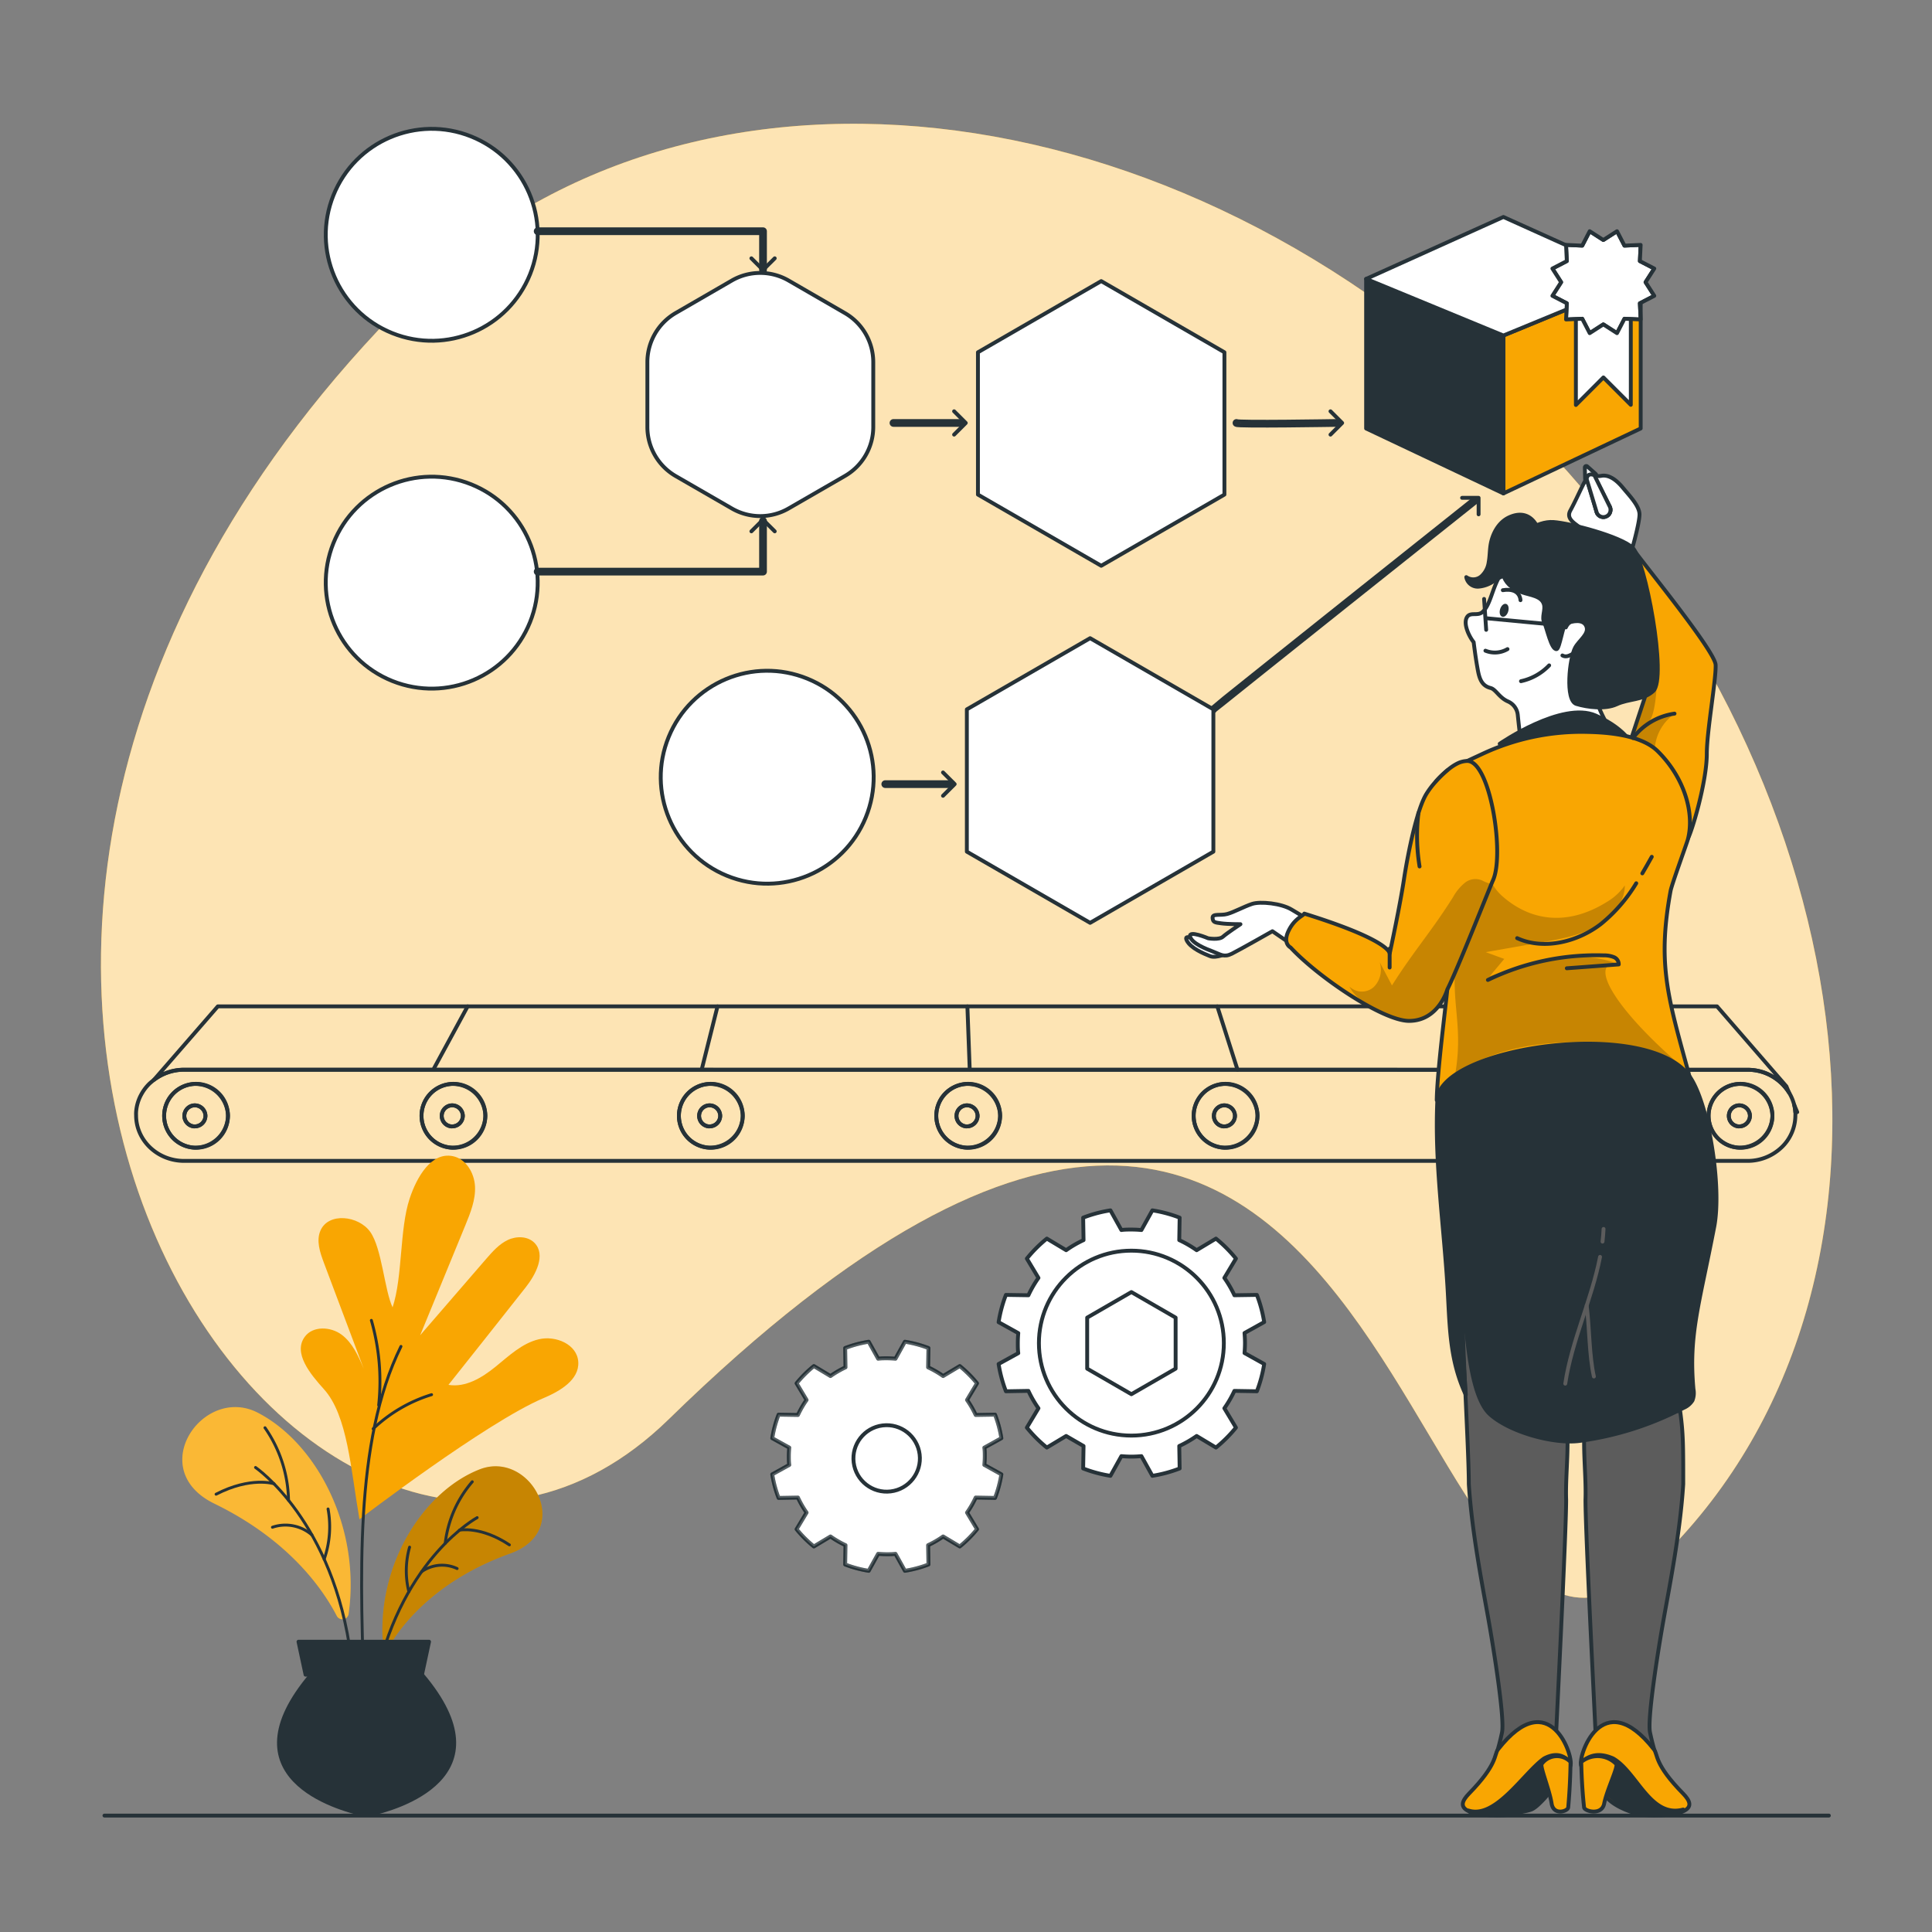 <?xml version="1.0" encoding="UTF-8"?> <svg xmlns="http://www.w3.org/2000/svg" xmlns:xlink="http://www.w3.org/1999/xlink" viewBox="0 0 500 500"><rect x="0" y="0" width="500" height="500" fill="#808080" stroke="none"/><defs><clipPath id="freepik--clip-path--inject-6"><polygon points="414.94 62.11 418.48 59.84 420.41 63.57 424.6 63.38 424.4 67.57 428.13 69.5 425.87 73.03 428.13 76.56 424.4 78.49 424.6 82.68 420.41 82.49 418.48 86.22 414.94 83.95 411.41 86.22 409.48 82.49 405.29 82.68 405.49 78.49 401.76 76.56 404.02 73.03 401.76 69.5 405.49 67.57 405.29 63.38 409.48 63.57 411.41 59.84 414.94 62.11" style="fill:#F9A602;stroke:#263238;stroke-linecap:round;stroke-linejoin:round"></polygon></clipPath><clipPath id="freepik--clip-path-2--inject-6"><path d="M444,172.07c.15,3.79-2.28,17.18-2.28,23,0,7.26-3.92,20.45-5,22.16-.11.18-1.31-4.68-1.49-4.8l-16.36-11.31,7.17-21.7a10.33,10.33,0,0,0-.64-8c-2.82-5.42-7.75-15.87-9.61-25.62a4.86,4.86,0,0,0-.61-1.45,11,11,0,0,1,7.24-2.69C422.32,142.24,443.87,168.27,444,172.07Z" style="fill:#F9A602;stroke:#263238;stroke-linecap:round;stroke-linejoin:round"></path></clipPath><clipPath id="freepik--clip-path-3--inject-6"><path d="M438.39,284.25c-15,4.13-42,8.24-66.56.46.09-7.22,2.42-25,2.73-28.69,3.58-16.59-5.08-45.44-2.93-53.82a29.06,29.06,0,0,1,3-2.9l5.09-2.36h0c1.26-.6,2.56-1.19,3.82-1.78a60.44,60.44,0,0,1,27-5.74c3.58.08,13.78.32,18.48,5,6.93,6.84,9.6,16.11,7.78,22.88-.27,1-4.16,11.61-4.46,13.29-3.31,18.1-.91,26.73,3.95,44.47.09.33.18.64.27,1A71.7,71.7,0,0,1,438.39,284.25Z" style="fill:#F9A602;stroke:#263238;stroke-linecap:round;stroke-linejoin:round"></path></clipPath><clipPath id="freepik--clip-path-4--inject-6"><path d="M379.73,196.94h0a5.94,5.94,0,0,0-2.57.65,12.48,12.48,0,0,0-2.52,1.71,29.06,29.06,0,0,0-3,2.9,21.61,21.61,0,0,0-2.55,3.36c-2.39,4-4.64,14.8-5.73,21.9-1,6.65-3.4,17.86-3.7,19.28-.1-.51-1.28-3.82-22.11-10.3-.19.54-2.71,1.29-4.24,4.83-1.28,3,.69,3.94.69,3.94,7.16,7.7,23.9,19,30.66,19,7.67,0,9.91-8.15,9.91-8.15,2.5-4.87,11-26.44,11.82-28.26C389.43,221.14,385.68,196.94,379.73,196.94Z" style="fill:#F9A602;stroke:#263238;stroke-linecap:round;stroke-linejoin:round"></path></clipPath></defs><g id="freepik--background-simple--inject-6"><path d="M430.72,402.4c70.77-70.77,52.87-203.15-36.91-292.93S176.47,6.61,105.7,77.38C-67.22,250.3,82.24,456,173.06,367.31,369.94,175,360,473.17,430.72,402.4Z" style="fill:#F9A602"></path><path d="M430.72,402.4c70.77-70.77,52.87-203.15-36.91-292.93S176.47,6.61,105.7,77.38C-67.22,250.3,82.24,456,173.06,367.31,369.94,175,360,473.17,430.72,402.4Z" style="fill:#fff;opacity:0.7"></path></g><g id="freepik--Gears--inject-6"><path d="M325.28,335.12l-5.82.09a29,29,0,0,0-2.6-4.49l3-5a35.1,35.1,0,0,0-5.17-5.17l-5,3a29.14,29.14,0,0,0-4.5-2.61l.1-5.81a34,34,0,0,0-7.06-1.89l-2.83,5.09c-.86-.08-1.72-.12-2.6-.12s-1.74,0-2.59.12l-2.83-5.09a34,34,0,0,0-7.06,1.89l.1,5.81a28.68,28.68,0,0,0-4.5,2.61l-5-3a35.1,35.1,0,0,0-5.17,5.17l3,5a29,29,0,0,0-2.6,4.49l-5.82-.09a34.64,34.64,0,0,0-1.89,7.06l5.09,2.83c-.08.85-.12,1.72-.12,2.59s0,1.74.12,2.6L258.44,353a34.64,34.64,0,0,0,1.89,7.06l5.82-.1a29.08,29.08,0,0,0,2.6,4.5l-3,5a35.1,35.1,0,0,0,5.17,5.17l5-3,4.5,2.6-.1,5.81a34.66,34.66,0,0,0,7.06,1.9l2.83-5.09c.85.07,1.72.12,2.59.12s1.74-.05,2.6-.12l2.83,5.09a34.66,34.66,0,0,0,7.06-1.9l-.1-5.81a29.92,29.92,0,0,0,4.5-2.6l5,3a35.1,35.1,0,0,0,5.17-5.17l-3-5a29.08,29.08,0,0,0,2.6-4.5l5.82.1a34.64,34.64,0,0,0,1.89-7.06l-5.09-2.83c.07-.86.12-1.72.12-2.6s-.05-1.74-.12-2.59l5.09-2.83A34.64,34.64,0,0,0,325.28,335.12Z" style="fill:#fff;stroke:#263238;stroke-linecap:round;stroke-linejoin:round"></path><circle cx="292.8" cy="347.6" r="23.93" style="fill:#fff;stroke:#263238;stroke-linecap:round;stroke-linejoin:round"></circle><polygon points="304.25 354.21 304.25 341 292.8 334.39 281.36 341 281.36 354.21 292.8 360.82 304.25 354.21" style="fill:#fff;stroke:#263238;stroke-linecap:round;stroke-linejoin:round"></polygon><path d="M257.51,366.11l-5,.08a25.25,25.25,0,0,0-2.24-3.88l2.58-4.31a30.83,30.83,0,0,0-4.46-4.46l-4.31,2.58a25.79,25.79,0,0,0-3.88-2.25l.08-5a30.19,30.19,0,0,0-6.09-1.63l-2.44,4.39c-.74-.06-1.49-.1-2.24-.1s-1.51,0-2.25.1l-2.44-4.39a30.19,30.19,0,0,0-6.09,1.63l.08,5a25.79,25.79,0,0,0-3.88,2.25l-4.3-2.58a30.4,30.4,0,0,0-4.47,4.46l2.58,4.31a25.25,25.25,0,0,0-2.24,3.88l-5-.08a29.56,29.56,0,0,0-1.64,6.09l4.4,2.44c-.07.74-.11,1.49-.11,2.24s0,1.5.11,2.24l-4.4,2.44a29.66,29.66,0,0,0,1.64,6.1l5-.09a25.35,25.35,0,0,0,2.24,3.89l-2.58,4.3a29.92,29.92,0,0,0,4.47,4.46l4.3-2.58a25.79,25.79,0,0,0,3.88,2.25l-.08,5a29.55,29.55,0,0,0,6.09,1.63l2.44-4.39c.74.06,1.49.1,2.25.1s1.5,0,2.24-.1l2.44,4.39a29.55,29.55,0,0,0,6.09-1.63l-.08-5a25.79,25.79,0,0,0,3.88-2.25l4.31,2.58a30.33,30.33,0,0,0,4.46-4.46l-2.58-4.3a25.35,25.35,0,0,0,2.24-3.89l5,.09a29.66,29.66,0,0,0,1.64-6.1l-4.4-2.44c.07-.74.11-1.48.11-2.24s0-1.5-.11-2.24l4.4-2.44A29.56,29.56,0,0,0,257.51,366.11Z" style="fill:#fff;stroke:#263238;stroke-linecap:round;stroke-linejoin:round"></path><path d="M257.51,366.11l-5,.08a25.25,25.25,0,0,0-2.24-3.88l2.58-4.31a30.83,30.83,0,0,0-4.46-4.46l-4.31,2.58a25.79,25.79,0,0,0-3.88-2.25l.08-5a30.19,30.19,0,0,0-6.09-1.63l-2.44,4.39c-.74-.06-1.49-.1-2.24-.1s-1.51,0-2.25.1l-2.44-4.39a30.19,30.19,0,0,0-6.09,1.63l.08,5a25.79,25.79,0,0,0-3.88,2.25l-4.3-2.58a30.4,30.4,0,0,0-4.47,4.46l2.58,4.31a25.25,25.25,0,0,0-2.24,3.88l-5-.08a29.56,29.56,0,0,0-1.64,6.09l4.4,2.44c-.07.74-.11,1.49-.11,2.24s0,1.5.11,2.24l-4.4,2.44a29.66,29.66,0,0,0,1.64,6.1l5-.09a25.35,25.35,0,0,0,2.24,3.89l-2.58,4.3a29.92,29.92,0,0,0,4.47,4.46l4.3-2.58a25.79,25.79,0,0,0,3.88,2.25l-.08,5a29.55,29.55,0,0,0,6.09,1.63l2.44-4.39c.74.06,1.49.1,2.25.1s1.5,0,2.24-.1l2.44,4.39a29.55,29.55,0,0,0,6.09-1.63l-.08-5a25.79,25.79,0,0,0,3.88-2.25l4.31,2.58a30.33,30.33,0,0,0,4.46-4.46l-2.58-4.3a25.35,25.35,0,0,0,2.24-3.89l5,.09a29.66,29.66,0,0,0,1.64-6.1l-4.4-2.44c.07-.74.11-1.48.11-2.24s0-1.5-.11-2.24l4.4-2.44A29.56,29.56,0,0,0,257.51,366.11Z" style="fill:#fff;stroke:#263238;stroke-linecap:round;stroke-linejoin:round;opacity:0.3"></path><circle cx="229.49" cy="377.42" r="8.6" transform="translate(-44.31 30.8) rotate(-7)" style="fill:#fff;stroke:#263238;stroke-linecap:round;stroke-linejoin:round"></circle></g><g id="freepik--Belt--inject-6"><line x1="112.33" y1="276.47" x2="121.02" y2="260.45" style="fill:none;stroke:#263238;stroke-linecap:round;stroke-linejoin:round"></line><line x1="181.65" y1="276.6" x2="185.69" y2="260.45" style="fill:none;stroke:#263238;stroke-linecap:round;stroke-linejoin:round"></line><line x1="250.96" y1="276.74" x2="250.36" y2="260.45" style="fill:none;stroke:#263238;stroke-linecap:round;stroke-linejoin:round"></line><line x1="320.28" y1="276.88" x2="315.04" y2="260.45" style="fill:none;stroke:#263238;stroke-linecap:round;stroke-linejoin:round"></line><line x1="389.6" y1="277.02" x2="379.71" y2="260.45" style="fill:none;stroke:#263238;stroke-linecap:round;stroke-linejoin:round"></line><path d="M452.23,276.86A12.57,12.57,0,0,1,463,282.77l-.69-1.64-17.94-20.68h-388l-16.52,19a12.84,12.84,0,0,1,7.84-2.62Z" style="fill:none;stroke:#263238;stroke-linecap:round;stroke-linejoin:round"></path><path d="M465.12,287.81l-.8-1.92a10.24,10.24,0,0,1,.3,1.92Z" style="fill:none;stroke:#263238;stroke-linecap:round;stroke-linejoin:round"></path><path d="M464.32,285.89a11.6,11.6,0,0,0-1.31-3.12,12.57,12.57,0,0,0-10.78-5.91H47.66a12.84,12.84,0,0,0-7.84,2.62c-.34.27-.66.54-1,.83a11.59,11.59,0,0,0-2.2,2.83,11,11,0,0,0-1.4,4.67,7.75,7.75,0,0,0,0,.84c0,6.51,5.57,11.79,12.44,11.79H452.23A12.76,12.76,0,0,0,461,297a11.45,11.45,0,0,0,3.64-8.34,7.75,7.75,0,0,0,0-.84A10.24,10.24,0,0,0,464.32,285.89ZM50.29,297A8.26,8.26,0,1,1,59,288.78,8.48,8.48,0,0,1,50.29,297Zm66.61,0a8.26,8.26,0,1,1,8.71-8.25A8.48,8.48,0,0,1,116.9,297Zm66.61,0a8.26,8.26,0,1,1,8.71-8.25A8.48,8.48,0,0,1,183.51,297Zm66.61,0a8.26,8.26,0,1,1,8.71-8.25A8.48,8.48,0,0,1,250.12,297Zm66.61,0a8.26,8.26,0,1,1,8.71-8.25A8.48,8.48,0,0,1,316.73,297Zm66.61,0a8.26,8.26,0,1,1,8.71-8.25A8.48,8.48,0,0,1,383.34,297ZM450,297a8.26,8.26,0,1,1,8.7-8.25A8.48,8.48,0,0,1,450,297Z" style="fill:none;stroke:#263238;stroke-linecap:round;stroke-linejoin:round"></path><path d="M50.29,280.53A8.26,8.26,0,1,0,59,288.78,8.48,8.48,0,0,0,50.29,280.53Zm0,11a2.73,2.73,0,1,1,2.88-2.73A2.8,2.8,0,0,1,50.29,291.51Z" style="fill:none;stroke:#263238;stroke-linecap:round;stroke-linejoin:round"></path><path d="M50.29,286.05a2.73,2.73,0,1,0,2.88,2.73A2.8,2.8,0,0,0,50.29,286.05Z" style="fill:none;stroke:#263238;stroke-linecap:round;stroke-linejoin:round"></path><path d="M116.9,280.53a8.26,8.26,0,1,0,8.71,8.25A8.48,8.48,0,0,0,116.9,280.53Zm0,11a2.73,2.73,0,1,1,2.88-2.73A2.8,2.8,0,0,1,116.9,291.51Z" style="fill:none;stroke:#263238;stroke-linecap:round;stroke-linejoin:round"></path><path d="M116.9,286.05a2.73,2.73,0,1,0,2.88,2.73A2.8,2.8,0,0,0,116.9,286.05Z" style="fill:none;stroke:#263238;stroke-linecap:round;stroke-linejoin:round"></path><path d="M183.51,280.53a8.26,8.26,0,1,0,8.71,8.25A8.48,8.48,0,0,0,183.51,280.53Zm0,11a2.73,2.73,0,1,1,2.88-2.73A2.8,2.8,0,0,1,183.51,291.51Z" style="fill:none;stroke:#263238;stroke-linecap:round;stroke-linejoin:round"></path><path d="M183.51,286.05a2.73,2.73,0,1,0,2.88,2.73A2.8,2.8,0,0,0,183.51,286.05Z" style="fill:none;stroke:#263238;stroke-linecap:round;stroke-linejoin:round"></path><path d="M250.12,280.53a8.26,8.26,0,1,0,8.71,8.25A8.48,8.48,0,0,0,250.12,280.53Zm0,11a2.73,2.73,0,1,1,2.88-2.73A2.8,2.8,0,0,1,250.12,291.51Z" style="fill:none;stroke:#263238;stroke-linecap:round;stroke-linejoin:round"></path><path d="M250.12,286.05a2.73,2.73,0,1,0,2.88,2.73A2.8,2.8,0,0,0,250.12,286.05Z" style="fill:none;stroke:#263238;stroke-linecap:round;stroke-linejoin:round"></path><path d="M316.73,280.53a8.26,8.26,0,1,0,8.71,8.25A8.48,8.48,0,0,0,316.73,280.53Zm0,11a2.73,2.73,0,1,1,2.88-2.73A2.81,2.81,0,0,1,316.73,291.51Z" style="fill:none;stroke:#263238;stroke-linecap:round;stroke-linejoin:round"></path><path d="M316.73,286.05a2.73,2.73,0,1,0,2.88,2.73A2.81,2.81,0,0,0,316.73,286.05Z" style="fill:none;stroke:#263238;stroke-linecap:round;stroke-linejoin:round"></path><path d="M383.34,280.53a8.26,8.26,0,1,0,8.71,8.25A8.48,8.48,0,0,0,383.34,280.53Zm0,11a2.73,2.73,0,1,1,2.88-2.73A2.81,2.81,0,0,1,383.34,291.51Z" style="fill:none;stroke:#263238;stroke-linecap:round;stroke-linejoin:round"></path><path d="M383.34,286.05a2.73,2.73,0,1,0,2.88,2.73A2.81,2.81,0,0,0,383.34,286.05Z" style="fill:none;stroke:#263238;stroke-linecap:round;stroke-linejoin:round"></path><path d="M450,280.53a8.26,8.26,0,1,0,8.7,8.25A8.48,8.48,0,0,0,450,280.53Zm0,11a2.73,2.73,0,1,1,2.88-2.73A2.81,2.81,0,0,1,450,291.51Z" style="fill:none;stroke:#263238;stroke-linecap:round;stroke-linejoin:round"></path><path d="M450,286.05a2.73,2.73,0,1,0,2.88,2.73A2.81,2.81,0,0,0,450,286.05Z" style="fill:none;stroke:#263238;stroke-linecap:round;stroke-linejoin:round"></path></g><g id="freepik--Plant--inject-6"><path d="M140.66,361.83c4.25-1.79,9.25-4.71,9-9.32s-5.84-6.94-10.2-5.91-7.76,4.31-11.24,7.13-7.74,5.41-12.16,4.67q10-12.57,19.93-25.16c2.69-3.39,5.35-8.49,2.33-11.59-1.74-1.77-4.69-1.8-6.93-.73s-3.93,3-5.56,4.87l-17.09,19.77,11.7-28.48c1.32-3.23,2.67-6.58,2.49-10.06s-2.34-7.12-5.75-7.81c-5.62-1.13-9.36,5.51-11.17,11-2.63,7.9-1.78,20.23-4.41,28.13-2.1-4.41-2.76-15.31-5.79-19.54S85,313.7,82.93,318.48c-1.13,2.61-.13,5.6.87,8.27l10.33,27.46c-1.38-3.25-2.88-6.66-5.7-8.78s-7.41-2.34-9.52.48c-3.16,4.22,1.39,9.69,4.92,13.61,6.14,6.81,6.92,20.6,9.2,33.68C93,393.2,125.91,368.06,140.66,361.83Z" style="fill:#F9A602"></path><path d="M103.77,348.45c-12.2,24.82-10.55,59.89-9.39,94" style="fill:none;stroke:#263238;stroke-linecap:round;stroke-linejoin:round;stroke-width:0.75px"></path><path d="M96.11,341.71A57.19,57.19,0,0,1,98,363.64" style="fill:none;stroke:#263238;stroke-linecap:round;stroke-linejoin:round;stroke-width:0.75px"></path><path d="M111.69,360.94a38.31,38.31,0,0,0-15.12,8.83" style="fill:none;stroke:#263238;stroke-linecap:round;stroke-linejoin:round;stroke-width:0.75px"></path><path d="M95.6,469.56l-.72.15-.73-.15c-7-1.54-36-9.71-13.62-36.15h28.68C131.6,459.84,102.6,468,95.6,469.56Z" style="fill:#263238;stroke:#263238;stroke-linecap:round;stroke-linejoin:round"></path><path d="M90.24,417.55a1.64,1.64,0,0,1-3.11.6c-3.54-6.84-12.34-19.61-31.63-29-18.19-8.83-2.91-30.85,11.24-23.53C82,373.54,93.33,395.24,90.24,417.55Z" style="fill:#F9A602"></path><path d="M90.24,417.55a1.64,1.64,0,0,1-3.11.6c-3.54-6.84-12.34-19.61-31.63-29-18.19-8.83-2.91-30.85,11.24-23.53C82,373.54,93.33,395.24,90.24,417.55Z" style="fill:#fff;opacity:0.2"></path><path d="M66.13,379.78S86.43,393.64,90.86,429" style="fill:none;stroke:#263238;stroke-linecap:round;stroke-linejoin:round;stroke-width:0.75px"></path><path d="M70.92,384s-6-1.95-15,2.7" style="fill:none;stroke:#263238;stroke-linecap:round;stroke-linejoin:round;stroke-width:0.75px"></path><path d="M68.58,369.5a33.88,33.88,0,0,1,6.09,18.78" style="fill:none;stroke:#263238;stroke-linecap:round;stroke-linejoin:round;stroke-width:0.75px"></path><path d="M80.73,397.25a10.45,10.45,0,0,0-10.22-2" style="fill:none;stroke:#263238;stroke-linecap:round;stroke-linejoin:round;stroke-width:0.75px"></path><path d="M83.9,403.52a25.5,25.5,0,0,0,1-13" style="fill:none;stroke:#263238;stroke-linecap:round;stroke-linejoin:round;stroke-width:0.75px"></path><path d="M99,423.66a1.46,1.46,0,0,0,2.69.83c3.7-5.67,12.54-16.06,30.33-22.44,16.77-6,5.23-26.87-7.86-21.79C110.07,385.74,98.22,403.74,99,423.66Z" style="fill:#F9A602"></path><path d="M99,423.66a1.46,1.46,0,0,0,2.69.83c3.7-5.67,12.54-16.06,30.33-22.44,16.77-6,5.23-26.87-7.86-21.79C110.07,385.74,98.22,403.74,99,423.66Z" style="opacity:0.2"></path><path d="M123.49,392.76s-19.06,10.24-26,40.93" style="fill:none;stroke:#263238;stroke-linecap:round;stroke-linejoin:round;stroke-width:0.75px"></path><path d="M118.91,396s5.47-1.13,12.92,3.81" style="fill:none;stroke:#263238;stroke-linecap:round;stroke-linejoin:round;stroke-width:0.75px"></path><path d="M122.22,383.48a29.61,29.61,0,0,0-7,15.94" style="fill:none;stroke:#263238;stroke-linecap:round;stroke-linejoin:round;stroke-width:0.75px"></path><path d="M109.14,406.73a9.19,9.19,0,0,1,9.16-.79" style="fill:none;stroke:#263238;stroke-linecap:round;stroke-linejoin:round;stroke-width:0.75px"></path><path d="M105.81,411.93A22.49,22.49,0,0,1,106,400.4" style="fill:none;stroke:#263238;stroke-linecap:round;stroke-linejoin:round;stroke-width:0.75px"></path><polygon points="79.08 433.41 109.21 433.41 111.04 424.87 77.25 424.87 79.08 433.41" style="fill:#263238;stroke:#263238;stroke-linecap:round;stroke-linejoin:round"></polygon></g><g id="freepik--Process--inject-6"><circle cx="111.73" cy="150.79" r="27.42" transform="translate(-69.82 198.34) rotate(-68.14)" style="fill:#fff;stroke:#263238;stroke-linecap:round;stroke-linejoin:round"></circle><circle cx="197.48" cy="202" r="27.42" transform="matrix(0.38, -0.93, 0.93, 0.38, -64.35, 308.04)" style="fill:#fff;stroke:#263238;stroke-linecap:round;stroke-linejoin:round"></circle><polyline points="246.92 106.44 249.94 109.46 246.92 112.48" style="fill:none;stroke:#263238;stroke-linecap:round;stroke-linejoin:round"></polyline><line x1="231.23" y1="109.46" x2="248.8" y2="109.46" style="fill:none;stroke:#263238;stroke-linecap:round;stroke-linejoin:round;stroke-width:2px"></line><polyline points="244.05 199.91 247.07 202.93 244.05 205.95" style="fill:none;stroke:#263238;stroke-linecap:round;stroke-linejoin:round"></polyline><line x1="229.11" y1="202.93" x2="246.25" y2="202.93" style="fill:none;stroke:#263238;stroke-linecap:round;stroke-linejoin:round;stroke-width:2px"></line><polyline points="344.33 106.44 347.35 109.46 344.33 112.48" style="fill:none;stroke:#263238;stroke-linecap:round;stroke-linejoin:round"></polyline><path d="M320,109.46c0,.43,25.8,0,25.8,0" style="fill:none;stroke:#263238;stroke-linecap:round;stroke-linejoin:round;stroke-width:2px"></path><polyline points="378.39 128.84 382.66 128.84 382.66 133.11" style="fill:none;stroke:#263238;stroke-linecap:round;stroke-linejoin:round"></polyline><path d="M314,183.58c.23-.36,67.64-54,67.64-54" style="fill:none;stroke:#263238;stroke-linecap:round;stroke-linejoin:round;stroke-width:2px"></path><polyline points="139.15 147.93 197.47 147.93 197.47 134.82" style="fill:none;stroke:#263238;stroke-linecap:round;stroke-linejoin:round;stroke-width:2px"></polyline><circle cx="111.73" cy="60.76" r="27.42" transform="translate(13.74 141.84) rotate(-68.14)" style="fill:#fff;stroke:#263238;stroke-linecap:round;stroke-linejoin:round"></circle><polyline points="194.46 66.85 197.47 69.87 200.5 66.85" style="fill:none;stroke:#263238;stroke-linecap:round;stroke-linejoin:round"></polyline><polyline points="139.15 59.84 197.47 59.84 197.47 69.85" style="fill:none;stroke:#263238;stroke-linecap:round;stroke-linejoin:round;stroke-width:2px"></polyline><polyline points="200.5 137.51 197.47 134.49 194.46 137.51" style="fill:none;stroke:#263238;stroke-linecap:round;stroke-linejoin:round"></polyline><polygon points="424.61 72.18 424.61 73.31 424.61 110.89 389.08 127.7 389.08 86.83 424.61 72.18" style="fill:#F9A602;stroke:#263238;stroke-linecap:round;stroke-linejoin:round"></polygon><polygon points="353.55 72.18 353.55 73.31 353.55 110.89 389.08 127.7 389.08 86.83 353.55 72.18" style="fill:#263238;stroke:#263238;stroke-linecap:round;stroke-linejoin:round"></polygon><polygon points="424.61 72.18 389.08 86.83 353.55 72.18 389.08 56.15 424.61 72.18" style="fill:#fff;stroke:#263238;stroke-linecap:round;stroke-linejoin:round"></polygon><polygon points="407.84 78.44 407.84 104.81 414.96 97.68 422.05 104.77 422.05 78.31 407.84 78.44" style="fill:#fff;stroke:#263238;stroke-linecap:round;stroke-linejoin:round"></polygon><polygon points="414.94 62.11 418.48 59.84 420.41 63.57 424.6 63.38 424.4 67.57 428.13 69.5 425.87 73.03 428.13 76.56 424.4 78.49 424.6 82.68 420.41 82.49 418.48 86.22 414.94 83.95 411.41 86.22 409.48 82.49 405.29 82.68 405.49 78.49 401.76 76.56 404.02 73.03 401.76 69.5 405.49 67.57 405.29 63.38 409.48 63.57 411.41 59.84 414.94 62.11" style="fill:#F9A602"></polygon><g style="clip-path:url(#freepik--clip-path--inject-6)"><polygon points="414.94 62.11 418.48 59.84 420.41 63.57 424.6 63.38 424.4 67.57 428.13 69.5 425.87 73.03 428.13 76.56 424.4 78.49 424.6 82.68 420.41 82.49 418.48 86.22 414.94 83.95 411.41 86.22 409.48 82.49 405.29 82.68 405.49 78.49 401.76 76.56 404.02 73.03 401.76 69.5 405.49 67.57 405.29 63.38 409.48 63.57 411.41 59.84 414.94 62.11" style="fill:#fff;stroke:#263238;stroke-linecap:round;stroke-linejoin:round"></polygon></g><polygon points="414.94 62.11 418.48 59.84 420.41 63.57 424.6 63.38 424.4 67.57 428.13 69.5 425.87 73.03 428.13 76.56 424.4 78.49 424.6 82.68 420.41 82.49 418.48 86.22 414.94 83.95 411.41 86.22 409.48 82.49 405.29 82.68 405.49 78.49 401.76 76.56 404.02 73.03 401.76 69.5 405.49 67.57 405.29 63.38 409.48 63.57 411.41 59.84 414.94 62.11" style="fill:none;stroke:#263238;stroke-linecap:round;stroke-linejoin:round"></polygon><polygon points="316.88 128 316.88 91.17 284.99 72.75 253.09 91.17 253.09 128 284.99 146.42 316.88 128" style="fill:#fff;stroke:#263238;stroke-linecap:round;stroke-linejoin:round"></polygon><polygon points="314.02 220.41 314.02 183.58 282.12 165.16 250.22 183.58 250.22 220.41 282.12 238.83 314.02 220.41" style="fill:#fff;stroke:#263238;stroke-linecap:round;stroke-linejoin:round"></polygon><path d="M226,110.47V93.7A14.69,14.69,0,0,0,218.61,81L204.09,72.6a14.71,14.71,0,0,0-14.69,0L174.88,81a14.71,14.71,0,0,0-7.34,12.72v16.77a14.69,14.69,0,0,0,7.34,12.72l14.52,8.38a14.66,14.66,0,0,0,14.69,0l14.52-8.38A14.66,14.66,0,0,0,226,110.47Z" style="fill:#fff;stroke:#263238;stroke-linecap:round;stroke-linejoin:round"></path></g><g id="freepik--Character--inject-6"><path d="M410.16,121l.07,2.95c0,.28.29,0,.52-.12a4,4,0,0,1,1.91-.85c.34-.06.54-.1.29-.34l-2.16-1.92A.37.37,0,0,0,410.16,121Z" style="fill:#fff;stroke:#263238;stroke-linecap:round;stroke-linejoin:round"></path><path d="M419.93,126.15c-1.71-2.07-3.65-3.37-5.54-3s-2.76-1.24-4,1-2.5,5.25-4,8,2.86,3.91,4,5.81c.94,1.52,3.62,4.31,4.85,6.46a11,11,0,0,1,7.24-2.69c.56-2,1.88-7,1.82-8.7C424.21,130.84,421.65,128.23,419.93,126.15Zm-4.3,7.5-.21.07a1.82,1.82,0,0,1-2.23-1.28L410.68,124c-.07-1.62,1.84-.88,1.84-.88l4.09,8.08a.77.77,0,0,1,.07.16,1.85,1.85,0,0,1,.11.65A1.81,1.81,0,0,1,415.63,133.65Z" style="fill:#fff;stroke:#263238;stroke-linecap:round;stroke-linejoin:round"></path><path d="M415.42,133.72a1.82,1.82,0,0,1-2.23-1.28L411.24,125c-.07-1.63,1.84-.88,1.84-.88l3.53,7a.77.77,0,0,1,.07.16,1.85,1.85,0,0,1,.11.65,1.81,1.81,0,0,1-1.16,1.69Z" style="fill:#F9A602;stroke:#263238;stroke-linecap:round;stroke-linejoin:round"></path><path d="M444,172.07c.15,3.79-2.28,17.18-2.28,23,0,7.26-3.92,20.45-5,22.16-.11.18-1.31-4.68-1.49-4.8l-16.36-11.31,7.17-21.7a10.33,10.33,0,0,0-.64-8c-2.82-5.42-7.75-15.87-9.61-25.62a4.86,4.86,0,0,0-.61-1.45,11,11,0,0,1,7.24-2.69C422.32,142.24,443.87,168.27,444,172.07Z" style="fill:#F9A602"></path><g style="clip-path:url(#freepik--clip-path-2--inject-6)"><path d="M424.36,173.77c-.12,6.09-2.38,11.91-4.62,17.58a9.75,9.75,0,0,1,8.52,2.33,11.85,11.85,0,0,1,5.77-9.34l-7.84,2.82c2.47-.89,2.71-11.35,2.66-13.45a33.16,33.16,0,0,0-3.16-13.38c-.64-1.37-1.86-4.73-3.41-5.21-2.39-.75-2,.83-1.77,2.32C421.52,163.11,424.47,167.7,424.36,173.77Z" style="opacity:0.2"></path></g><path d="M444,172.07c.15,3.79-2.28,17.18-2.28,23,0,7.26-3.92,20.45-5,22.16-.11.18-1.31-4.68-1.49-4.8l-16.36-11.31,7.17-21.7a10.33,10.33,0,0,0-.64-8c-2.82-5.42-7.75-15.87-9.61-25.62a4.86,4.86,0,0,0-.61-1.45,11,11,0,0,1,7.24-2.69C422.32,142.24,443.87,168.27,444,172.07Z" style="fill:none;stroke:#263238;stroke-linecap:round;stroke-linejoin:round"></path><path d="M416.79,132a1.81,1.81,0,0,1-1.16,1.69l-.21.07a1.82,1.82,0,0,1-2.23-1.28L410.63,124c.23-1.92,2-1,2-1l4,8.15a.77.77,0,0,1,.07.16A1.85,1.85,0,0,1,416.79,132Z" style="fill:#fff;stroke:#263238;stroke-linecap:round;stroke-linejoin:round"></path><path d="M407.79,145.56c6.46,4,13.21,18.43,12.24,24s-7.83,6.39-7.83,6.39-.52,7.22,8.4,18.28c4,5-17.48,13.79-23.51,11.63s-2.86-8.88-3.29-12.19c-.52-4-.81-6.8-1-8.62a4.26,4.26,0,0,0-2.55-3.52c-2.29-1-3.14-3.14-4.5-3.48-2.77-.7-3.05-3.28-3.53-6-.43-2.51-.84-5.86-.84-5.86-1.07-1.31-2.71-4.56-1.8-6.34.83-1.63,2.78-.29,4.09-1.46,2.12-1.91,2.41-6,4.68-9.72s7.71-4.87,7.71-4.87S401.34,141.59,407.79,145.56Z" style="fill:#fff;stroke:#263238;stroke-linecap:round;stroke-linejoin:round"></path><path d="M384.43,168.4a6.48,6.48,0,0,0,5.71-.41" style="fill:none;stroke:#263238;stroke-linecap:round;stroke-linejoin:round"></path><path d="M389.72,156.28c.62.12.86,1,.62,1.9s-.89,1.57-1.51,1.44-.87-1-.62-1.9S389.1,156.15,389.72,156.28Z" style="fill:#263238"></path><path d="M388.93,152.74c4.57-.73,4.57,2.59,4.57,2.59" style="fill:none;stroke:#263238;stroke-linecap:round;stroke-linejoin:round"></path><g id="freepik--freepik--character-5--inject-330--inject-6"><path d="M388.12,192.49s16.15-11.15,24.84-7.31,10.09,8.76,10.09,8.76S395.53,197.36,388.12,192.49Z" style="fill:#263238;stroke:#263238;stroke-linecap:round;stroke-linejoin:round"></path><path d="M438.39,284.25c-15,4.13-42,8.24-66.56.46.09-7.22,2.42-25,2.73-28.69,3.58-16.59-5.08-45.44-2.93-53.82a29.06,29.06,0,0,1,3-2.9l5.09-2.36h0c1.26-.6,2.56-1.19,3.82-1.78a60.44,60.44,0,0,1,27-5.74c3.58.08,13.78.32,18.48,5,6.93,6.84,9.6,16.11,7.78,22.88-.27,1-4.16,11.61-4.46,13.29-3.31,18.1-.91,26.73,3.95,44.47.09.33.18.64.27,1A71.7,71.7,0,0,1,438.39,284.25Z" style="fill:#F9A602"></path><g style="clip-path:url(#freepik--clip-path-3--inject-6)"><path d="M415.79,233.46a14.9,14.9,0,0,0,4.71-4.31c0,4.47-3.45,8.47-7.69,10.75s-9.2,3.17-14,4l-14.31,2.51,4.8,1.76-3.76,4.48c10.52-3.6,22.27-7.2,32.68-3.36-6.72.07-1,11,16.4,26.17-16.8-8.5-45.38-7.59-58.1,3,1.74-9.52.26-15.43,0-22.14-.39-9.94.27-19.8,4.77-31,3.82-13.68,0,0,7.51,6.61C396.84,239,406.49,239.24,415.79,233.46Z" style="opacity:0.2"></path></g><path d="M438.39,284.25c-15,4.13-42,8.24-66.56.46.09-7.22,2.42-25,2.73-28.69,3.58-16.59-5.08-45.44-2.93-53.82a29.06,29.06,0,0,1,3-2.9l5.09-2.36h0c1.26-.6,2.56-1.19,3.82-1.78a60.44,60.44,0,0,1,27-5.74c3.58.08,13.78.32,18.48,5,6.93,6.84,9.6,16.11,7.78,22.88-.27,1-4.16,11.61-4.46,13.29-3.31,18.1-.91,26.73,3.95,44.47.09.33.18.64.27,1A71.7,71.7,0,0,1,438.39,284.25Z" style="fill:none;stroke:#263238;stroke-linecap:round;stroke-linejoin:round"></path><path d="M309.47,243.29s-3.33-1.8-2.31.16,4.38,3.36,6,4,4.51-.77,4.51-.77Z" style="fill:#fff;stroke:#263238;stroke-linecap:round;stroke-linejoin:round"></path><path d="M340.89,239.25s-3.94-2.21-6.6-3.84-8.12-2.19-10.27-1.47-4.67,2.12-6.42,2.6-3.84-.2-3.78,1,.62,1.19,2.26,1.42,4.95.22,4.95.22-3.52,2.33-4.53,3.24-3.82.41-3.82.41-5.16-2.19-4.68-.44,4,3.15,5.95,3.88,2.79,1.58,4.85.55S329.3,241,329.3,241l6.4,4.39Z" style="fill:#fff;stroke:#263238;stroke-linecap:round;stroke-linejoin:round"></path><path d="M379.73,196.94h0a5.94,5.94,0,0,0-2.57.65,12.48,12.48,0,0,0-2.52,1.71,29.06,29.06,0,0,0-3,2.9,21.61,21.61,0,0,0-2.55,3.36c-2.39,4-4.64,14.8-5.73,21.9-1,6.65-3.4,17.86-3.7,19.28-.1-.51-1.28-3.82-22.11-10.3-.19.54-2.71,1.29-4.24,4.83-1.28,3,.69,3.94.69,3.94,7.16,7.7,23.9,19,30.66,19,7.67,0,9.91-8.15,9.91-8.15,2.5-4.87,11-26.44,11.82-28.26C389.43,221.14,385.68,196.94,379.73,196.94Z" style="fill:#F9A602"></path><g style="clip-path:url(#freepik--clip-path-4--inject-6)"><path d="M385.58,229.68c1.25-1.05-.46-.93-1.87-1.75a4.33,4.33,0,0,0-4.58.52,12.75,12.75,0,0,0-3.09,3.74c-5.67,9-10.13,13.87-15.8,22.84L357.06,249a6.31,6.31,0,0,1-1.54,6.45,4.61,4.61,0,0,1-6.3-.15c1.33,2.71,4.07,4.38,6.68,5.9,3.29,1.92,7,3.92,10.72,3.06a10.22,10.22,0,0,0,5.73-4.15,30.1,30.1,0,0,0,3.23-6.44c3.27-8,5.33-12,8.59-20Z" style="opacity:0.2"></path></g><path d="M379.73,196.94h0a5.94,5.94,0,0,0-2.57.65,12.48,12.48,0,0,0-2.52,1.71,29.06,29.06,0,0,0-3,2.9,21.61,21.61,0,0,0-2.55,3.36c-2.39,4-4.64,14.8-5.73,21.9-1,6.65-3.4,17.86-3.7,19.28-.1-.51-1.28-3.82-22.11-10.3-.19.54-2.71,1.29-4.24,4.83-1.28,3,.69,3.94.69,3.94,7.16,7.7,23.9,19,30.66,19,7.67,0,9.91-8.15,9.91-8.15,2.5-4.87,11-26.44,11.82-28.26C389.43,221.14,385.68,196.94,379.73,196.94Z" style="fill:none;stroke:#263238;stroke-linecap:round;stroke-linejoin:round"></path></g><path d="M405.24,162.37c.4-1,1.72-2.34,4.31-2.37,1,0,2.06,1.32,2,2.82-.09,1.91-.92,4.59-3.2,5.61-1.11.5-2.64,2-4,1.2" style="fill:none;stroke:#263238;stroke-linecap:round;stroke-linejoin:round"></path><path d="M367.1,210.36a48.91,48.91,0,0,0,.28,13.88" style="fill:none;stroke:#263238;stroke-linecap:round;stroke-linejoin:round"></path><path d="M359.64,245.5v4.89" style="fill:none;stroke:#263238;stroke-linecap:round;stroke-linejoin:round"></path><path d="M423.46,228.59a40.46,40.46,0,0,1-9.12,10.52c-5.93,4.59-14.74,6.89-21.7,3.68" style="fill:none;stroke:#263238;stroke-linecap:round;stroke-linejoin:round"></path><path d="M427.48,221.74c-.8,1.43-1.61,2.87-2.45,4.29" style="fill:none;stroke:#263238;stroke-linecap:round;stroke-linejoin:round"></path><path d="M385.07,253.61a64.36,64.36,0,0,1,30-6.36,6.67,6.67,0,0,1,2.56.44,2,2,0,0,1,1.3,1.9l-13.44,1" style="fill:none;stroke:#263238;stroke-linecap:round;stroke-linejoin:round"></path><path d="M390.55,133.89c-2.77,1.28-4.39,4.33-4.83,7.36-.2,1.4-.19,2.82-.44,4.21a6,6,0,0,1-1.91,3.69,3.18,3.18,0,0,1-3.9.21,3,3,0,0,0,3.09,2.47,7.87,7.87,0,0,0,4-1.43,11.55,11.55,0,0,1,3.93-1.79c1-.16,2,0,3-.21a6.53,6.53,0,0,0,4.76-4.48C400,138.91,397.28,130.78,390.55,133.89Z" style="fill:#263238;stroke:#263238;stroke-linecap:round;stroke-linejoin:round"></path><path d="M393.92,153.3c2.11.75,5,.92,5.64,3.07.45,1.54-.66,3.32.09,4.74.64,1.19,1.82,7.18,3.23,6.88.71-.14,1.64-6.26,2.26-6.54,1.85-.82,4.62-1.27,5.39.6.84,2-1.83,3.63-2.88,5.55-1.48,2.72-2.65,13.67.31,14.58s7.56,1.41,10.38.11c3.28-1.52,6.8-1,9.5-3.43,3.73-3.33-2.14-34.23-5.37-37.16s-16.1-6.31-20.45-6.6C393.43,134.54,382.14,149.16,393.92,153.3Z" style="fill:#263238;stroke:#263238;stroke-linecap:round;stroke-linejoin:round"></path><path d="M393.63,176.29a14.22,14.22,0,0,0,7.29-4.09" style="fill:none;stroke:#263238;stroke-linecap:round;stroke-linejoin:round"></path><path d="M384.08,155l.54,8" style="fill:none;stroke:#263238;stroke-linecap:round;stroke-linejoin:round"></path><line x1="384.62" y1="160" x2="405.05" y2="161.93" style="fill:none;stroke:#263238;stroke-linecap:round;stroke-linejoin:round"></line><path d="M422.61,191a16.32,16.32,0,0,1,10.75-6.31" style="fill:none;stroke:#263238;stroke-linecap:round;stroke-linejoin:round"></path><path d="M410.58,365.83c-1.36,6.89,0,15.36-.26,22.34,0,8.79,2.66,60.54,2.66,61.51s-3.59,5.52-2.4,8.15,3.54,4.2,5.27,6.45c1.32,1.7,4.4,2.92,7.59,4s8.79,1.66,10.8.69,1.58-3.27,0-4.9a21.82,21.82,0,0,1-3.2-3.25,61.64,61.64,0,0,1-4-12.38c-.8-3.25,2-21,3.58-29.8s4.22-22.17,5-34.55c0-10.19,0-12.94-.77-18.75C434.84,365.29,417.78,360.9,410.58,365.83Z" style="fill:#5c5c5c;stroke:#263238;stroke-linecap:round;stroke-linejoin:round"></path><path d="M428.05,452.76c-13.56-17.26-19.9,2.23-18.82,4.29,1.39,3,4.52,3.46,5.51,6.37s5.35,4.94,8.42,5.82c3.69,1.06,10.26.59,12.55-.52s1.71-2.65-.1-4.52C428.05,456.51,429.1,454.1,428.05,452.76Z" style="fill:#F9A602;stroke:#263238;stroke-linecap:round;stroke-linejoin:round"></path><path d="M434.87,468.84a4,4,0,0,0,.74-.53c-8.55,2.26-11.92-9.68-18.15-13.24-4.36-1.88-6.71-.31-8.23,1.07,1.52,2.32,8.83,11.05,12.28,12.17S432.7,469.89,434.87,468.84Z" style="fill:#263238;stroke:#263238;stroke-linecap:round;stroke-linejoin:round"></path><path d="M418.26,456.51c.63.61-2.38,6.6-3.1,10.25-.62,3.19-5.09,2-5.2,1-.68-6.16-.73-11.76-.73-11.76A6.7,6.7,0,0,1,418.26,456.51Z" style="fill:#F9A602;stroke:#263238;stroke-linecap:round;stroke-linejoin:round"></path><path d="M405.07,365.83c1.35,6.89,0,15.36.25,22.34,0,8.79-2.64,60.54-2.64,61.51s3.57,5.52,2.39,8.15-3.53,4.2-5.25,6.45c-1.31,1.7-4.38,2.92-7.56,4s-8.74,1.66-10.74.69-1.57-3.27,0-4.9a21.2,21.2,0,0,0,3.18-3.25,62.25,62.25,0,0,0,4-12.38c.79-3.25-2-21-3.57-29.8s-4.2-22.17-5-34.55c0-10.19-2.35-46.75-1.59-52.57C378.57,331.47,397.9,360.9,405.07,365.83Z" style="fill:#5c5c5c;stroke:#263238;stroke-linecap:round;stroke-linejoin:round"></path><path d="M387.68,452.76c13.5-17.26,19.8,2.23,18.72,4.29-1.37,3-4.49,3.46-5.48,6.37s-5.32,4.94-8.37,5.82c-3.68,1.06-10.21.59-12.49-.52s-1.7-2.65.1-4.52C387.68,456.51,386.64,454.1,387.68,452.76Z" style="fill:#F9A602;stroke:#263238;stroke-linecap:round;stroke-linejoin:round"></path><path d="M380.68,469.11a3.15,3.15,0,0,1-.61-.54c7.06,2.26,14.42-9.94,19.56-13.5,3.6-1.88,5.54-.31,6.79,1.07-1.25,2.32-7.28,11.05-10.13,12.17S382.47,470.15,380.68,469.11Z" style="fill:#263238;stroke:#263238;stroke-linecap:round;stroke-linejoin:round"></path><path d="M399,456.51c-.52.61,2,6.6,2.56,10.25.51,3.19,4.2,2,4.29,1,.57-6.16.6-11.76.6-11.76A4.85,4.85,0,0,0,399,456.51Z" style="fill:#F9A602;stroke:#263238;stroke-linecap:round;stroke-linejoin:round"></path><path d="M443.64,317.51c-3.93,20.36-6.64,27.9-5.37,42a5.24,5.24,0,0,1-.26,2.92,5,5,0,0,1-2.32,1.94,81.34,81.34,0,0,1-26.87,8.54c-6.77.9-18.16-2.32-23.2-6.87s-5.91-19.82-6.59-26.34c-1,3.91-.28,12,.32,21.29-4.05-8.7-4.14-16.82-4.66-26.39-.9-16.65-3.5-33.31-2.7-50,.66-13.55,54.17-21.45,65.21-6.12C442.14,285.36,445.67,307,443.64,317.51Z" style="fill:#263238;stroke:#263238;stroke-linecap:round;stroke-linejoin:round"></path><path d="M414.09,325.28c-2.14,11.05-7.32,21.6-9,32.81" style="fill:none;stroke:#5c5c5c;stroke-linecap:round;stroke-linejoin:round"></path><path d="M415,318.05c-.05,1.1-.14,2.19-.27,3.28" style="fill:none;stroke:#5c5c5c;stroke-linecap:round;stroke-linejoin:round"></path><path d="M412.5,356.24c-1.22-5.33-1.16-12.94-1.87-18.37" style="fill:none;stroke:#5c5c5c;stroke-linecap:round;stroke-linejoin:round"></path></g><g id="freepik--Floor--inject-6"><line x1="27.03" y1="469.87" x2="473.31" y2="469.87" style="fill:#fff;stroke:#263238;stroke-linecap:round;stroke-linejoin:round"></line></g></svg> 
